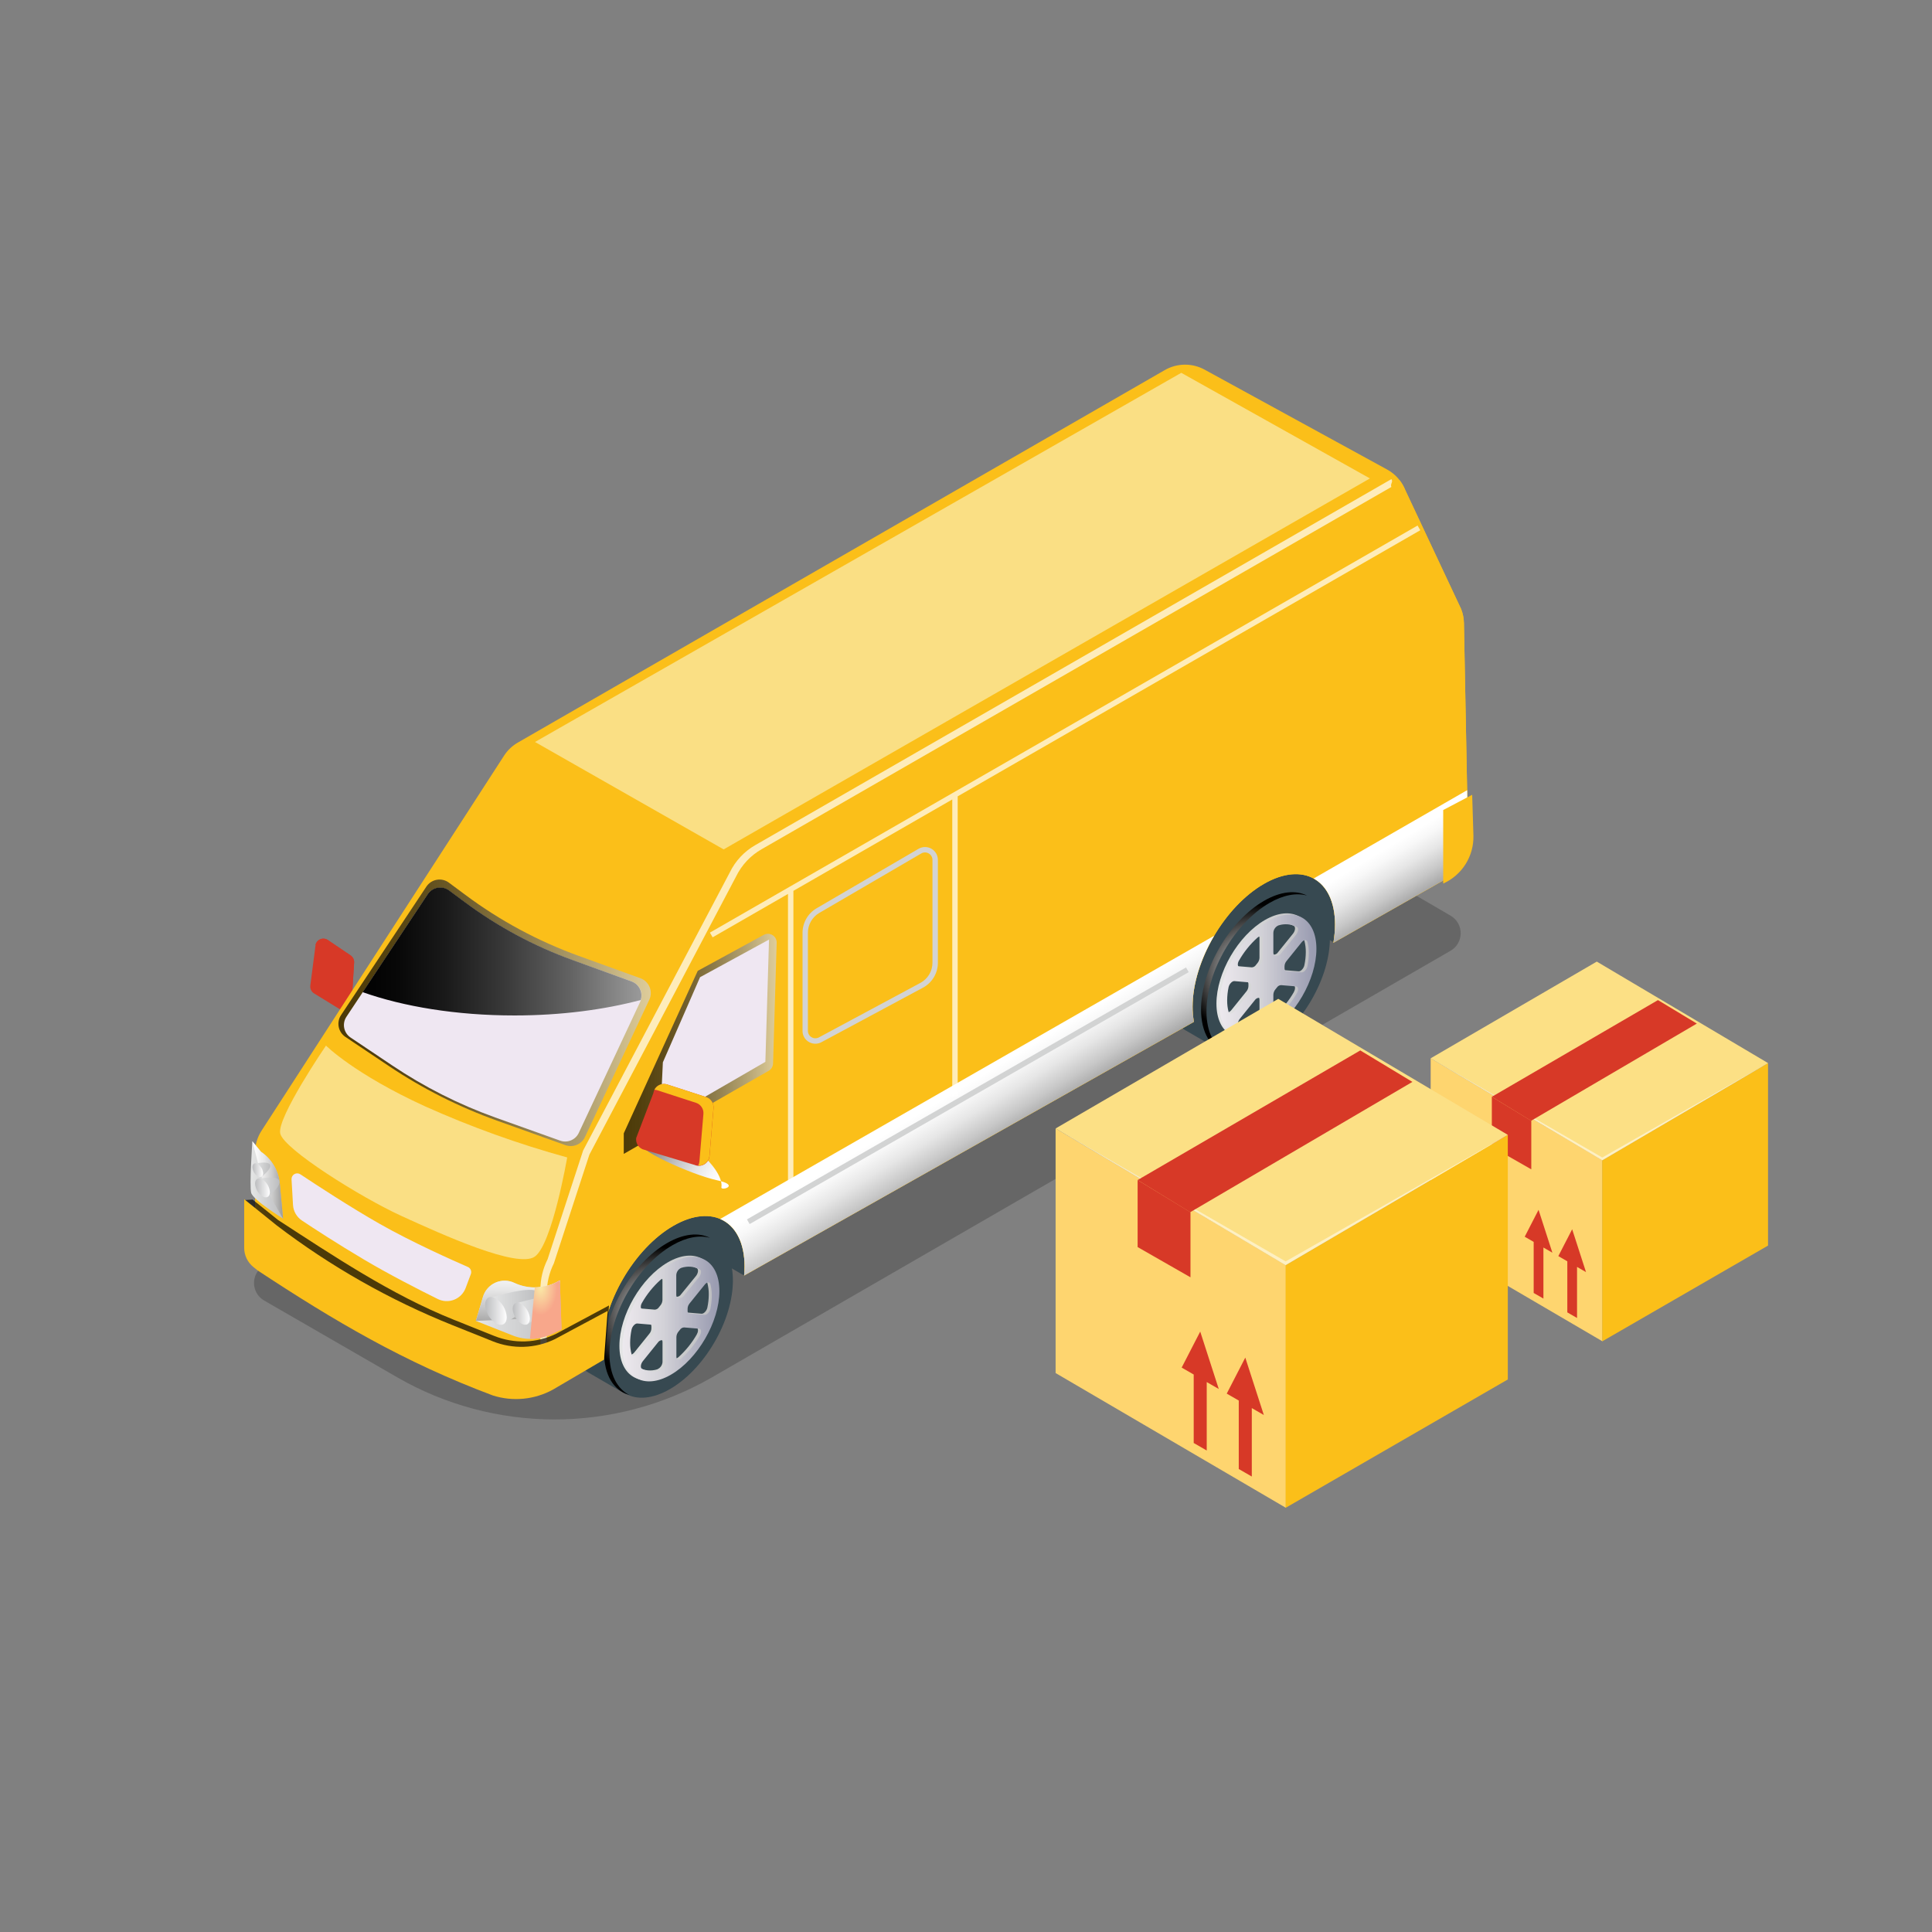 <svg width="481" height="481" viewBox="0 0 481 481" fill="none" xmlns="http://www.w3.org/2000/svg">
<rect x="0" y="0" width="481" height="481" fill="#808080" stroke="none"/>
<path d="M398.961 288.874V333.944L356.185 308.913V263.482L398.961 288.874Z" fill="#FED56F"/>
<path d="M398.908 288.874V333.944L440.178 310.105V264.67L398.908 288.874Z" fill="#FBBF19"/>
<path d="M440.178 264.67L398.908 288.874L356.185 263.482L397.542 239.403L440.178 264.67Z" fill="#FCE085"/>
<path opacity="0.5" d="M440.178 264.67L398.908 288.874L356.185 263.482L398.913 288.177L440.178 264.67Z" fill="url(#paint0_linear_382_27264)"/>
<path d="M381.236 279.038V291.125L371.414 285.512V273.064L381.236 279.038Z" fill="#D73927"/>
<path d="M422.453 254.834L381.183 279.038L371.414 273.064L412.775 248.99L422.453 254.834Z" fill="#D73927"/>
<path d="M391.414 306.041L394.862 316.71L392.626 315.416V328.133L390.206 326.738V314.021L387.97 312.727L391.414 306.041Z" fill="#D73927"/>
<path d="M379.6 307.898L383.044 301.207L386.488 311.876L384.256 310.587V323.299L381.832 321.904V309.187L379.6 307.898Z" fill="#D73927"/>
<path d="M88.167 239.653L87.542 249.639C87.519 249.981 87.409 250.311 87.222 250.598C87.034 250.885 86.775 251.118 86.471 251.276C86.167 251.434 85.827 251.51 85.485 251.498C85.142 251.486 84.809 251.386 84.516 251.207L78.191 247.325C77.864 247.125 77.601 246.834 77.436 246.487C77.27 246.141 77.208 245.753 77.258 245.372L78.543 235.425C78.585 235.089 78.714 234.769 78.915 234.496C79.117 234.223 79.385 234.006 79.694 233.866C80.003 233.726 80.343 233.668 80.681 233.697C81.019 233.726 81.345 233.84 81.626 234.03L87.316 237.878C87.6 238.075 87.828 238.341 87.978 238.653C88.127 238.964 88.192 239.309 88.167 239.653Z" fill="#D73927"/>
<path d="M86.436 251.039L87.061 241.048C87.084 240.701 87.016 240.355 86.863 240.042C86.711 239.73 86.479 239.463 86.19 239.269L80.505 235.421C80.219 235.227 79.887 235.112 79.543 235.087C79.199 235.062 78.854 235.127 78.543 235.276C78.608 234.958 78.75 234.66 78.957 234.409C79.165 234.158 79.43 233.963 79.731 233.839C80.032 233.715 80.359 233.668 80.683 233.7C81.006 233.733 81.317 233.845 81.587 234.026L87.277 237.874C87.566 238.068 87.798 238.335 87.951 238.647C88.104 238.959 88.172 239.306 88.148 239.653L87.542 249.639C87.52 249.994 87.403 250.336 87.202 250.629C87.001 250.922 86.725 251.155 86.402 251.303C86.42 251.216 86.431 251.128 86.436 251.039Z" fill="#D73927"/>
<path opacity="0.2" d="M361.14 236.705L176.965 343.078C165.065 349.869 151.593 353.424 137.892 353.392C124.191 353.359 110.737 349.738 98.87 342.89L65.753 323.78C64.987 323.338 64.35 322.701 63.908 321.935C63.466 321.169 63.233 320.3 63.233 319.415C63.233 318.53 63.466 317.661 63.908 316.895C64.35 316.129 64.987 315.493 65.753 315.05L285.493 186.825C286.262 186.379 287.136 186.144 288.025 186.144C288.915 186.144 289.788 186.379 290.558 186.825L361.183 227.994C361.942 228.441 362.571 229.08 363.007 229.847C363.442 230.613 363.669 231.48 363.664 232.362C363.66 233.243 363.425 234.108 362.982 234.87C362.539 235.632 361.903 236.265 361.14 236.705Z" fill="#010101"/>
<path d="M185.257 317.566L159.274 302.467L186.464 297.522L185.257 317.566Z" fill="#374951"/>
<path d="M332.169 234.68L306.181 219.576L333.371 214.636L332.169 234.68Z" fill="#374951"/>
<path d="M290.697 246.532C290.697 251.38 292.371 254.815 295.093 256.479L303.751 261.5C306.585 263.088 304.776 259.495 309.071 257.013C317.729 252.015 324.742 239.918 324.742 229.985C324.742 225.079 329.278 225.036 326.498 223.4C326.421 223.352 317.359 218.34 317.282 218.297C314.459 216.767 310.601 217.051 306.349 219.504C297.739 224.502 290.697 236.599 290.697 246.532Z" fill="#374951"/>
<path d="M326.446 249.067C332.602 238.536 332.664 227.118 326.584 223.564C320.505 220.01 310.585 225.666 304.429 236.197C298.273 246.728 298.211 258.146 304.29 261.7C310.37 265.255 320.289 259.599 326.446 249.067Z" fill="#374951"/>
<path style="mix-blend-mode:screen" d="M314.689 224.281C318.836 221.876 322.607 221.563 325.406 222.963C322.794 222.232 319.552 222.78 316.041 224.805C307.383 229.803 300.375 241.9 300.375 251.832C300.375 256.998 302.299 260.558 305.324 262.078C301.476 261.01 299.018 257.205 299.018 251.303C299.018 241.375 306.036 229.278 314.689 224.281Z" fill="url(#paint1_radial_382_27264)"/>
<path style="mix-blend-mode:multiply" d="M302.852 249.86C302.852 257.503 308.258 260.587 314.92 256.739C321.582 252.891 326.984 243.574 326.984 235.926C326.984 228.278 321.582 225.199 314.92 229.047C308.258 232.895 302.852 242.212 302.852 249.86ZM310.817 245.05C310.817 245.127 310.817 245.199 310.817 245.276C310.817 245.353 310.817 245.426 310.817 245.498C310.807 245.987 310.629 246.457 310.312 246.83L306.57 251.472C306.007 252.164 305.281 252.256 305.127 251.635C304.879 250.694 304.76 249.723 304.771 248.749C304.778 247.65 304.898 246.554 305.127 245.478C305.296 244.661 306.022 243.915 306.57 243.963L310.312 244.281C310.635 244.319 310.837 244.598 310.817 245.036V245.05ZM307.705 238.86C308.925 236.719 310.481 234.788 312.313 233.141C312.948 232.583 313.569 232.77 313.569 233.521V238.465C313.547 238.962 313.359 239.436 313.035 239.812C312.919 239.947 312.809 240.086 312.698 240.226C312.587 240.403 312.436 240.551 312.256 240.658C312.076 240.764 311.873 240.825 311.664 240.837L307.922 240.519C307.359 240.457 307.248 239.639 307.705 238.845V238.86ZM317.527 230.13C318.283 229.884 319.08 229.793 319.872 229.861C320.663 229.93 321.433 230.157 322.135 230.529C322.587 230.793 322.477 231.746 321.914 232.453L318.172 237.09C318.061 237.265 317.909 237.41 317.728 237.511C317.548 237.613 317.345 237.668 317.138 237.672C317.032 237.672 316.921 237.662 316.806 237.643C316.474 237.643 316.272 237.35 316.272 236.917V231.943C316.288 231.551 316.414 231.172 316.636 230.848C316.858 230.525 317.167 230.271 317.527 230.115V230.13ZM324.742 234.18C324.988 235.112 325.107 236.073 325.098 237.037C325.091 238.138 324.972 239.236 324.742 240.312C324.569 241.125 323.848 241.876 323.299 241.828L319.557 241.51C319.235 241.481 319.033 241.202 319.047 240.765C319.047 240.688 319.047 240.611 319.047 240.539C319.047 240.466 319.047 240.389 319.047 240.312C319.063 239.825 319.243 239.357 319.557 238.985L323.299 234.343C323.833 233.636 324.555 233.545 324.728 234.165L324.742 234.18ZM322.15 246.955C320.928 249.094 319.372 251.025 317.542 252.674C316.907 253.232 316.286 253.045 316.286 252.294V247.33C316.309 246.836 316.497 246.363 316.82 245.988C316.936 245.854 317.046 245.714 317.152 245.575C317.264 245.398 317.415 245.249 317.595 245.142C317.775 245.035 317.978 244.972 318.186 244.959L321.928 245.281C322.477 245.31 322.587 246.147 322.135 246.941L322.15 246.955ZM312.313 255.671C311.557 255.916 310.76 256.006 309.968 255.937C309.177 255.868 308.407 255.64 307.705 255.267C307.224 255.002 307.364 254.055 307.922 253.343L311.664 248.706C311.775 248.531 311.928 248.387 312.108 248.286C312.289 248.184 312.491 248.129 312.698 248.124C312.809 248.124 312.919 248.124 313.035 248.153C313.367 248.153 313.569 248.446 313.569 248.879V253.824C313.555 254.219 313.429 254.602 313.207 254.928C312.985 255.255 312.675 255.512 312.313 255.671Z" fill="url(#paint2_linear_382_27264)"/>
<path d="M303.607 250.158C303.607 257.806 309.009 260.885 315.671 257.037C322.333 253.189 327.739 243.872 327.739 236.229C327.739 228.586 322.337 225.502 315.671 229.345C309.004 233.189 303.607 242.51 303.607 250.158ZM311.573 245.348C311.573 245.425 311.573 245.502 311.573 245.579C311.573 245.656 311.573 245.728 311.573 245.8C311.557 246.288 311.377 246.756 311.063 247.128L307.32 251.77C306.758 252.467 306.036 252.554 305.877 251.938C305.63 250.996 305.511 250.026 305.522 249.052C305.528 247.951 305.648 246.853 305.877 245.776C306.051 244.964 306.772 244.213 307.32 244.261L311.063 244.584C311.385 244.617 311.587 244.901 311.573 245.334V245.348ZM308.46 239.163C309.678 237.019 311.234 235.086 313.068 233.439C313.699 232.881 314.319 233.068 314.319 233.819V238.768C314.297 239.264 314.109 239.738 313.785 240.115C313.67 240.245 313.559 240.384 313.453 240.529C313.342 240.705 313.19 240.853 313.01 240.959C312.83 241.065 312.628 241.127 312.419 241.14L308.677 240.822C308.114 240.76 308.004 239.937 308.46 239.148V239.163ZM318.278 230.399C319.033 230.152 319.831 230.06 320.622 230.129C321.414 230.197 322.184 230.425 322.886 230.798C323.367 231.063 323.227 232.015 322.669 232.722L318.927 237.364C318.815 237.537 318.662 237.681 318.482 237.782C318.302 237.884 318.1 237.94 317.893 237.946C317.782 237.926 317.669 237.917 317.556 237.917C317.224 237.917 317.022 237.619 317.022 237.186V232.246C317.035 231.851 317.159 231.467 317.382 231.14C317.604 230.813 317.915 230.556 318.278 230.399ZM325.493 234.444C325.738 235.378 325.858 236.34 325.849 237.306C325.842 238.406 325.723 239.502 325.493 240.577C325.324 241.395 324.598 242.14 324.05 242.092L320.308 241.775C319.985 241.746 319.783 241.467 319.802 241.029C319.802 240.957 319.802 240.88 319.802 240.803C319.802 240.726 319.802 240.654 319.802 240.582C319.813 240.094 319.991 239.625 320.308 239.254L324.05 234.612C324.584 233.934 325.31 233.848 325.478 234.463L325.493 234.444ZM322.886 247.234C321.665 249.376 320.109 251.308 318.278 252.958C317.643 253.511 317.022 253.323 317.022 252.573V247.633C317.045 247.137 317.233 246.663 317.556 246.286C317.672 246.152 317.782 246.017 317.893 245.873C318.004 245.695 318.155 245.547 318.335 245.441C318.515 245.335 318.718 245.273 318.927 245.262L322.669 245.579C323.232 245.627 323.343 246.45 322.886 247.234ZM313.068 255.964C312.313 256.211 311.516 256.303 310.724 256.235C309.932 256.166 309.162 255.938 308.46 255.565C308.004 255.3 308.114 254.348 308.677 253.641L312.419 248.999C312.531 248.825 312.683 248.681 312.864 248.579C313.044 248.478 313.246 248.422 313.453 248.417C313.563 248.437 313.674 248.446 313.785 248.446C314.117 248.446 314.319 248.744 314.319 249.172V254.122C314.307 254.516 314.183 254.899 313.961 255.226C313.74 255.553 313.43 255.811 313.068 255.969V255.964Z" fill="url(#paint3_linear_382_27264)"/>
<path d="M142.059 331.75C142.059 336.599 143.732 340.033 146.455 341.697L155.113 346.724C157.941 348.306 156.133 344.713 160.428 342.231C169.086 337.234 176.099 325.137 176.099 315.209C176.099 310.298 180.635 310.259 177.855 308.619C177.778 308.571 168.716 303.559 168.639 303.516C165.815 301.986 161.957 302.27 157.705 304.723C149.076 309.721 142.059 321.818 142.059 331.75Z" fill="#374951"/>
<path d="M177.81 334.288C183.967 323.756 184.029 312.338 177.949 308.784C171.869 305.23 161.95 310.886 155.794 321.417C149.637 331.948 149.575 343.367 155.655 346.921C161.734 350.475 171.654 344.819 177.81 334.288Z" fill="#374951"/>
<path style="mix-blend-mode:screen" d="M166.051 309.499C170.197 307.094 173.968 306.782 176.768 308.181C174.156 307.45 170.914 307.999 167.402 310.024C158.744 315.021 151.736 327.118 151.736 337.051C151.736 342.217 153.66 345.776 156.686 347.296C152.838 346.229 150.38 342.424 150.38 336.522C150.38 326.599 157.398 314.497 166.051 309.499Z" fill="url(#paint4_radial_382_27264)"/>
<path style="mix-blend-mode:multiply" d="M154.213 335.079C154.213 342.722 159.62 345.805 166.282 341.957C172.944 338.109 178.345 328.792 178.345 321.145C178.345 313.497 172.944 310.418 166.282 314.266C159.62 318.114 154.213 327.431 154.213 335.079ZM162.179 330.269C162.179 330.346 162.179 330.423 162.179 330.495C162.179 330.567 162.179 330.644 162.179 330.716C162.168 331.205 161.99 331.676 161.674 332.049L157.932 336.7C157.369 337.393 156.647 337.484 156.489 336.864C156.243 335.93 156.123 334.967 156.133 334.002C156.14 332.902 156.259 331.806 156.489 330.731C156.662 329.918 157.383 329.168 157.932 329.216L161.674 329.533C161.996 329.538 162.198 329.817 162.179 330.255V330.269ZM159.067 324.079C160.286 321.938 161.842 320.007 163.675 318.36C164.31 317.802 164.93 317.989 164.93 318.74V323.684C164.908 324.18 164.72 324.655 164.396 325.031C164.281 325.166 164.17 325.305 164.059 325.445C163.949 325.622 163.798 325.771 163.618 325.877C163.437 325.984 163.234 326.045 163.025 326.056L159.283 325.738C158.73 325.676 158.61 324.858 159.067 324.064V324.079ZM168.889 315.348C169.644 315.102 170.442 315.011 171.234 315.081C172.026 315.15 172.795 315.379 173.497 315.753C173.954 316.017 173.838 316.965 173.275 317.677L169.533 322.27C169.423 322.445 169.27 322.59 169.09 322.692C168.909 322.793 168.706 322.848 168.499 322.852C168.393 322.852 168.283 322.842 168.167 322.823C167.835 322.823 167.633 322.53 167.633 322.097V317.167C167.649 316.774 167.775 316.394 167.997 316.069C168.219 315.745 168.528 315.49 168.889 315.334V315.348ZM176.104 319.399C176.352 320.34 176.471 321.311 176.46 322.285C176.453 323.384 176.333 324.48 176.104 325.555C175.931 326.368 175.209 327.119 174.661 327.07L170.919 326.753C170.596 326.724 170.394 326.445 170.409 326.007C170.409 325.93 170.409 325.854 170.409 325.781C170.409 325.709 170.409 325.632 170.409 325.56C170.423 325.071 170.603 324.601 170.919 324.228L174.661 319.586C175.195 318.855 175.916 318.764 176.089 319.384L176.104 319.399ZM173.511 332.174C172.29 334.314 170.734 336.245 168.903 337.893C168.268 338.451 167.648 338.263 167.648 337.513V332.554C167.67 332.058 167.858 331.583 168.182 331.207C168.297 331.072 168.408 330.933 168.514 330.793C168.625 330.616 168.777 330.468 168.957 330.361C169.136 330.254 169.339 330.191 169.548 330.178L173.29 330.5C173.838 330.548 173.954 331.366 173.497 332.159L173.511 332.174ZM163.689 340.904C162.933 341.15 162.136 341.241 161.344 341.172C160.552 341.102 159.783 340.874 159.081 340.5C158.624 340.235 158.74 339.288 159.298 338.576L163.04 333.939C163.151 333.765 163.304 333.62 163.484 333.519C163.664 333.417 163.867 333.362 164.074 333.357C164.185 333.357 164.295 333.381 164.411 333.386C164.742 333.386 164.945 333.679 164.945 334.112V339.057C164.928 339.451 164.799 339.833 164.575 340.157C164.35 340.481 164.038 340.735 163.675 340.89L163.689 340.904Z" fill="url(#paint5_linear_382_27264)"/>
<path d="M154.969 335.377C154.969 343.025 160.37 346.103 167.032 342.255C173.694 338.407 179.1 329.091 179.1 321.447C179.1 313.804 173.699 310.726 167.032 314.574C160.365 318.422 154.969 327.734 154.969 335.377ZM162.934 330.567C162.934 330.639 162.934 330.716 162.934 330.793C162.934 330.87 162.934 330.942 162.934 331.015C162.918 331.502 162.739 331.97 162.424 332.342L158.682 336.984C158.119 337.681 157.398 337.768 157.239 337.152C156.994 336.218 156.874 335.256 156.883 334.29C156.89 333.191 157.009 332.095 157.239 331.019C157.412 330.202 158.134 329.456 158.682 329.504L162.424 329.822C162.746 329.836 162.948 330.12 162.934 330.558V330.567ZM159.822 324.377C161.04 322.233 162.596 320.3 164.43 318.653C165.06 318.095 165.68 318.282 165.68 319.038V323.982C165.658 324.478 165.47 324.952 165.147 325.329C165.031 325.464 164.92 325.598 164.815 325.743C164.703 325.919 164.551 326.067 164.371 326.173C164.191 326.279 163.989 326.341 163.78 326.354L160.038 326.036C159.476 325.978 159.365 325.156 159.822 324.367V324.377ZM169.639 315.647C170.394 315.4 171.192 315.308 171.984 315.376C172.776 315.445 173.545 315.673 174.247 316.046C174.704 316.31 174.589 317.263 174.031 317.97L170.274 322.587C170.162 322.761 170.009 322.905 169.829 323.006C169.649 323.107 169.446 323.164 169.24 323.169C169.129 323.15 169.016 323.14 168.903 323.141C168.571 323.141 168.369 322.842 168.369 322.409V317.46C168.387 317.067 168.516 316.688 168.741 316.365C168.966 316.042 169.277 315.79 169.639 315.637V315.647ZM176.854 319.692C177.102 320.633 177.221 321.604 177.21 322.578C177.203 323.677 177.084 324.773 176.854 325.849C176.686 326.666 175.959 327.412 175.411 327.364L171.669 327.046C171.347 327.022 171.145 326.738 171.188 326.301C171.188 326.229 171.188 326.152 171.188 326.075C171.188 325.998 171.188 325.926 171.188 325.853C171.192 325.369 171.362 324.901 171.669 324.526L175.411 319.884C175.945 319.153 176.671 319.066 176.84 319.682L176.854 319.692ZM174.261 332.467C173.041 334.609 171.485 336.541 169.653 338.191C169.019 338.749 168.398 338.561 168.398 337.806V332.852C168.421 332.356 168.609 331.882 168.932 331.505C169.047 331.37 169.158 331.236 169.269 331.091C169.379 330.914 169.531 330.766 169.711 330.66C169.891 330.554 170.094 330.492 170.303 330.481L174.045 330.798C174.603 330.846 174.704 331.669 174.247 332.458L174.261 332.467ZM164.444 341.197C163.689 341.444 162.891 341.536 162.1 341.468C161.308 341.399 160.538 341.171 159.836 340.798C159.379 340.534 159.49 339.581 160.053 338.874L163.795 334.232C163.907 334.058 164.059 333.914 164.24 333.813C164.42 333.711 164.622 333.655 164.829 333.65C164.939 333.67 165.05 333.68 165.161 333.679C165.493 333.679 165.695 333.977 165.695 334.41V339.355C165.678 339.749 165.551 340.13 165.327 340.454C165.103 340.778 164.792 341.033 164.43 341.188L164.444 341.197Z" fill="url(#paint6_linear_382_27264)"/>
<path d="M65.103 281.52L125.498 188.124C126.371 186.779 127.551 185.661 128.942 184.863L289.985 92.14C291.492 91.272 293.197 90.807 294.935 90.788C296.674 90.77 298.388 91.199 299.913 92.034L345.324 116.883C347.411 118.021 349.029 119.859 349.894 122.073L363.766 151.611C364.207 152.73 364.445 153.92 364.468 155.122L365.512 209.586C365.548 211.413 365.09 213.215 364.185 214.803C363.281 216.391 361.964 217.704 360.375 218.605L331.962 234.728C332.224 233.225 332.361 231.703 332.371 230.178C332.371 218.942 324.43 214.415 314.641 220.077C304.853 225.738 296.912 239.418 296.912 250.654C296.906 251.91 297.017 253.165 297.244 254.401L185.257 317.566C185.324 316.801 185.368 316.041 185.368 315.291C185.368 304.054 177.426 299.533 167.638 305.19C157.85 310.846 149.908 324.535 149.908 335.772C149.908 336.387 149.933 336.984 149.981 337.561L143.338 341.313C141.899 342.132 140.281 342.585 138.627 342.632C136.972 342.679 135.331 342.318 133.848 341.582L69.105 309.6C67.416 308.758 65.996 307.46 65.004 305.854C64.012 304.248 63.489 302.397 63.492 300.51V287.042C63.485 285.084 64.045 283.166 65.103 281.52Z" fill="#FBBF19"/>
<path d="M138.36 313.727L147.186 286.676L183.742 217.412C185.123 214.573 187.327 212.216 190.067 210.649L348.422 119.533C349.036 120.307 349.532 121.168 349.894 122.087L363.766 151.626C364.207 152.745 364.445 153.934 364.468 155.137L365.512 209.6C365.548 211.427 365.09 213.23 364.185 214.817C363.281 216.405 361.965 217.719 360.375 218.619L331.962 234.728C332.224 233.225 332.361 231.703 332.371 230.178C332.371 218.941 324.43 214.415 314.641 220.077C304.853 225.738 296.912 239.418 296.912 250.654C296.906 251.91 297.017 253.165 297.244 254.401L185.257 317.566C185.324 316.801 185.368 316.041 185.368 315.291C185.368 304.054 177.426 299.533 167.638 305.19C157.85 310.846 149.908 324.535 149.908 335.772C149.908 336.387 149.933 336.984 149.981 337.561L143.338 341.313C141.286 342.472 138.896 342.881 136.575 342.472V321.308C136.572 318.677 137.183 316.081 138.36 313.727Z" fill="#FBBF19"/>
<g style="mix-blend-mode:color-dodge" opacity="0.7">
<path d="M136.335 313.506L145.18 286.431L181.712 217.167C183.093 214.329 185.297 211.974 188.037 210.408L346.402 119.288C346.94 119.976 346.06 120.423 346.402 121.236L189.596 211.438C186.855 213.004 184.65 215.359 183.266 218.196L146.739 287.46L137.893 314.535C136.723 316.886 136.117 319.476 136.123 322.102V342.015C135.161 342.126 135.498 342.409 134.536 342.236V321.072C134.54 318.445 135.156 315.854 136.335 313.506Z" fill="white"/>
</g>
<path style="mix-blend-mode:color-dodge" opacity="0.7" d="M159.447 243.55L144.011 237.956C133.936 234.306 124.451 229.198 115.858 222.794L111.77 219.755C111.344 219.436 110.857 219.207 110.34 219.082C109.823 218.958 109.286 218.94 108.761 219.03C108.237 219.12 107.736 219.316 107.29 219.606C106.844 219.896 106.462 220.274 106.166 220.717L84.906 252.722C84.332 253.586 84.124 254.642 84.327 255.659C84.53 256.675 85.127 257.571 85.988 258.148L96.825 265.411C105.218 271.038 114.273 275.607 123.785 279.014L140.769 285.098C141.688 285.428 142.696 285.403 143.597 285.028C144.499 284.654 145.228 283.957 145.642 283.073L161.659 248.884C161.888 248.391 162.012 247.857 162.023 247.314C162.034 246.771 161.933 246.232 161.725 245.731C161.517 245.229 161.207 244.776 160.815 244.401C160.423 244.025 159.957 243.736 159.447 243.55Z" fill="url(#paint7_linear_382_27264)"/>
<path d="M157.249 244.348L142.544 239.057C132.946 235.582 123.909 230.72 115.719 224.627L111.828 221.741C111.42 221.439 110.956 221.222 110.462 221.105C109.969 220.988 109.456 220.972 108.957 221.059C108.457 221.145 107.98 221.333 107.555 221.61C107.13 221.887 106.765 222.247 106.484 222.669L86.229 253.169C85.695 253.989 85.504 254.986 85.698 255.945C85.891 256.904 86.453 257.748 87.263 258.297L97.59 265.219C105.584 270.59 114.211 274.952 123.275 278.206L139.456 283.978C140.331 284.292 141.291 284.269 142.149 283.913C143.008 283.558 143.703 282.894 144.098 282.054L159.36 249.475C159.585 249.004 159.709 248.49 159.723 247.968C159.737 247.446 159.642 246.926 159.443 246.443C159.244 245.96 158.946 245.524 158.568 245.163C158.19 244.802 157.74 244.524 157.249 244.348Z" fill="#EFE7F2"/>
<path style="mix-blend-mode:color-dodge" opacity="0.7" d="M193.362 234.728L192.463 264.771C192.452 265.143 192.346 265.506 192.154 265.825C191.963 266.144 191.693 266.409 191.371 266.594L155.296 287.277V282.159L173.718 241.707L190.163 232.742C190.5 232.561 190.878 232.473 191.259 232.486C191.64 232.498 192.012 232.61 192.336 232.812C192.66 233.013 192.926 233.296 193.106 233.632C193.286 233.969 193.374 234.347 193.362 234.728Z" fill="url(#paint8_linear_382_27264)"/>
<path d="M191.462 233.92L190.553 264.362L164.319 279.543L165.031 264.483L174.29 243.285L191.462 233.92Z" fill="#EFE7F2"/>
<path style="mix-blend-mode:color-dodge" opacity="0.7" d="M151.621 325.012L138.413 332.087C136.028 333.234 133.43 333.872 130.785 333.961C128.14 334.049 125.506 333.587 123.049 332.602L113.006 328.581C97.354 322.328 82.867 312.578 69.235 303.742L62.881 298.643L60.851 298.783L61.145 312.251L63.175 314.252C81.029 328.44 101.339 339.227 123.093 346.075C125.547 346.853 128.133 347.126 130.696 346.878C133.258 346.63 135.744 345.866 138.004 344.632L150.741 337.162L151.621 325.012Z" fill="url(#paint9_linear_382_27264)"/>
<path d="M139.384 318.759C137.693 319.795 135.77 320.394 133.79 320.503C131.809 320.612 129.832 320.228 128.037 319.384C127.305 319.038 126.507 318.855 125.697 318.847C124.887 318.838 124.085 319.005 123.345 319.335C122.606 319.665 121.946 320.151 121.412 320.76C120.878 321.369 120.482 322.085 120.25 322.861L118.47 328.86L127.696 332.506C129.22 333.108 130.851 333.39 132.488 333.335C134.126 333.281 135.735 332.89 137.215 332.188L139.793 330.966L139.384 318.759Z" fill="url(#paint10_linear_382_27264)"/>
<path style="mix-blend-mode:multiply" d="M139.384 318.759C137.693 319.795 135.77 320.394 133.79 320.503C131.809 320.612 129.832 320.228 128.037 319.384C127.305 319.038 126.507 318.855 125.697 318.847C124.887 318.838 124.085 319.005 123.345 319.335C122.606 319.665 121.946 320.151 121.412 320.76C120.878 321.369 120.482 322.085 120.25 322.861L118.47 328.86L129.144 328.379C139.596 326.185 139.384 318.759 139.384 318.759Z" fill="url(#paint11_linear_382_27264)"/>
<path d="M69.654 294.651L70.471 303.4C70.471 303.4 62.982 298.759 62.53 296.96C62.078 295.161 62.828 284.136 62.828 284.136L64.988 286.758C66.3 287.647 67.399 288.816 68.206 290.181C69.013 291.546 69.507 293.072 69.654 294.651Z" fill="url(#paint12_linear_382_27264)"/>
<path style="mix-blend-mode:multiply" d="M69.654 294.651L70.471 303.4C70.471 303.4 65.661 295.276 65.228 293.477C64.796 291.678 62.823 284.136 62.823 284.136L64.983 286.758C66.296 287.647 67.396 288.816 68.204 290.18C69.011 291.545 69.506 293.072 69.654 294.651Z" fill="url(#paint13_linear_382_27264)"/>
<path style="mix-blend-mode:color-dodge" d="M90.288 247.008L106.484 222.621C106.765 222.199 107.13 221.839 107.555 221.562C107.98 221.285 108.457 221.097 108.957 221.011C109.456 220.924 109.969 220.939 110.462 221.057C110.956 221.174 111.42 221.39 111.828 221.693L115.719 224.579C123.909 230.672 132.946 235.534 142.544 239.009L157.249 244.348C158.15 244.675 158.89 245.339 159.314 246.199C159.738 247.06 159.813 248.051 159.524 248.965C150.481 251.37 139.692 252.813 128.095 252.813C113.622 252.813 100.409 250.601 90.288 247.008Z" fill="url(#paint14_linear_382_27264)"/>
<path d="M180.163 211.472L133.199 184.728L294.093 92.819L341.063 119.11L180.163 211.472Z" fill="#FADF84"/>
<path style="mix-blend-mode:multiply" d="M159.601 284.218C157.09 285.752 172.458 292.568 178.485 293.838C184.512 295.108 179.418 296.594 179.601 295.589C180.462 290.846 168.047 279.052 159.601 284.218Z" fill="url(#paint15_linear_382_27264)"/>
<path d="M177.653 275.887L176.647 287.801C176.612 288.224 176.477 288.632 176.253 288.992C176.028 289.352 175.721 289.653 175.357 289.87C174.993 290.087 174.583 290.215 174.159 290.241C173.736 290.268 173.313 290.194 172.924 290.024L159.966 286.118C159.434 285.885 158.993 285.484 158.709 284.977C158.425 284.47 158.314 283.885 158.393 283.309L162.665 272.155C162.721 271.77 162.86 271.403 163.072 271.078C163.285 270.753 163.566 270.478 163.896 270.273C164.226 270.068 164.596 269.937 164.982 269.89C165.367 269.843 165.758 269.88 166.128 270L175.82 273.141C176.389 273.327 176.879 273.698 177.212 274.197C177.544 274.695 177.699 275.29 177.653 275.887Z" fill="#D73927"/>
<path d="M174.122 289.245L175.127 277.33C175.177 276.73 175.022 276.13 174.689 275.628C174.355 275.126 173.862 274.752 173.29 274.564L163.603 271.423C163.382 271.356 163.154 271.315 162.924 271.303C163.212 270.741 163.69 270.3 164.274 270.057C164.857 269.815 165.507 269.788 166.109 269.98L175.801 273.121C176.373 273.308 176.866 273.683 177.199 274.185C177.532 274.687 177.685 275.287 177.633 275.887L176.628 287.802C176.564 288.488 176.236 289.123 175.713 289.572C175.189 290.021 174.512 290.248 173.824 290.207C173.984 289.908 174.085 289.581 174.122 289.245Z" fill="#FBBF19"/>
<path style="mix-blend-mode:multiply" d="M179.302 303.482L302.284 232.968C298.975 238.576 296.912 244.925 296.912 250.644C296.906 251.901 297.017 253.155 297.244 254.391L185.257 317.566C185.324 316.801 185.368 316.041 185.368 315.291C185.368 309.187 183.016 305.065 179.302 303.482Z" fill="url(#paint16_linear_382_27264)"/>
<path style="mix-blend-mode:multiply" d="M332.371 230.173C332.371 224.483 330.332 220.519 327.051 218.72L365.267 196.729L365.512 209.591C365.548 211.418 365.09 213.22 364.185 214.808C363.281 216.395 361.964 217.709 360.375 218.61L331.962 234.728C332.225 233.224 332.361 231.7 332.371 230.173Z" fill="url(#paint17_linear_382_27264)"/>
<path d="M151.284 326.363L138.076 333.434C135.691 334.581 133.093 335.219 130.448 335.308C127.804 335.396 125.169 334.933 122.713 333.949L112.669 329.927C97.025 323.66 82.301 315.305 68.898 305.089L60.794 298.557V310.668C60.794 311.587 61.001 312.493 61.398 313.321C61.797 314.148 62.376 314.876 63.093 315.449L64.165 316.306C83.088 328.778 100.62 339.167 122.742 347.436C125.198 348.209 127.785 348.478 130.347 348.226C132.909 347.974 135.394 347.206 137.653 345.969L150.389 338.494L151.284 326.363Z" fill="#FBBF19"/>
<path d="M121.924 323.136L125.118 329.894C125.118 329.894 134.848 323.876 133.882 321.798C132.915 319.721 121.924 323.136 121.924 323.136Z" fill="url(#paint18_linear_382_27264)"/>
<path d="M126.157 327.931C126.157 329.634 124.954 330.336 123.473 329.466C122.692 328.958 122.041 328.274 121.574 327.469C121.107 326.663 120.836 325.759 120.784 324.829C120.784 323.121 121.986 322.424 123.473 323.294C124.253 323.802 124.902 324.487 125.369 325.292C125.835 326.098 126.105 327.002 126.157 327.931Z" fill="url(#paint19_linear_382_27264)"/>
<path d="M128.547 324.482L131.087 329.855C131.087 329.855 138.821 325.074 138.057 323.419C137.292 321.765 128.547 324.482 128.547 324.482Z" fill="url(#paint20_linear_382_27264)"/>
<path d="M131.909 328.297C131.909 329.653 130.947 330.221 129.774 329.519C129.153 329.115 128.637 328.57 128.266 327.929C127.895 327.288 127.68 326.569 127.638 325.829C127.638 324.473 128.6 323.929 129.774 324.608C130.394 325.012 130.911 325.557 131.282 326.197C131.653 326.838 131.868 327.558 131.909 328.297Z" fill="url(#paint21_linear_382_27264)"/>
<path d="M64.29 293.53L66.469 298.148C66.469 298.148 70.192 295.315 69.529 293.896C68.865 292.477 64.29 293.53 64.29 293.53Z" fill="url(#paint22_linear_382_27264)"/>
<path d="M67.181 296.806C67.181 297.97 66.359 298.436 65.344 297.854C64.81 297.507 64.365 297.04 64.046 296.489C63.727 295.938 63.542 295.32 63.506 294.684C63.506 293.52 64.329 293.054 65.344 293.641C65.878 293.986 66.323 294.453 66.642 295.003C66.961 295.553 67.146 296.171 67.181 296.806Z" fill="url(#paint23_linear_382_27264)"/>
<path d="M63.401 289.721L64.993 293.088C64.993 293.088 67.71 291.024 67.229 289.985C66.748 288.946 63.401 289.721 63.401 289.721Z" fill="url(#paint24_linear_382_27264)"/>
<path d="M65.512 292.111C65.512 292.963 64.916 293.304 64.175 292.876C63.785 292.623 63.46 292.282 63.227 291.88C62.994 291.478 62.859 291.026 62.833 290.562C62.833 289.716 63.434 289.374 64.175 289.798C64.564 290.051 64.888 290.392 65.121 290.794C65.353 291.196 65.487 291.648 65.512 292.111Z" fill="url(#paint25_linear_382_27264)"/>
<path d="M133.141 320.495C135.346 320.505 137.51 319.904 139.394 318.759L139.807 330.966L137.229 332.188C135.576 332.969 133.766 333.357 131.938 333.323L133.141 320.495Z" fill="url(#paint26_radial_382_27264)"/>
<path d="M117.225 317.21L115.926 320.673C115.68 321.33 115.298 321.929 114.807 322.43C114.315 322.931 113.724 323.323 113.071 323.581C112.419 323.84 111.719 323.958 111.018 323.93C110.316 323.901 109.629 323.726 108.999 323.415C104.189 321.039 96.806 317.258 90.62 313.588C83.728 309.499 78.061 305.796 75.171 303.867C74.524 303.437 73.987 302.862 73.601 302.188C73.215 301.515 72.992 300.76 72.948 299.985L72.583 293.622C72.567 293.36 72.625 293.099 72.749 292.868C72.874 292.637 73.06 292.445 73.287 292.314C73.514 292.183 73.773 292.117 74.035 292.125C74.297 292.132 74.552 292.212 74.772 292.357C78.807 295.041 87.311 300.596 94.555 304.713C102.631 309.302 112.963 313.896 116.469 315.42C116.801 315.564 117.065 315.83 117.206 316.164C117.347 316.497 117.353 316.872 117.225 317.21Z" fill="#EFE7F2"/>
<path d="M81.159 260.317C81.159 260.317 68.87 278.316 69.769 282.212C70.668 286.108 89.832 298.119 100.019 302.765C110.207 307.412 128.783 315.853 133.126 312.866C137.47 309.879 141.212 288.162 141.212 288.162C129.107 284.831 117.275 280.578 105.82 275.44C88.148 267.349 81.159 260.317 81.159 260.317Z" fill="#FADF84"/>
<path d="M366.522 197.874L359.307 201.669V219.971C361.601 218.946 363.541 217.264 364.88 215.137C366.219 213.011 366.897 210.535 366.83 208.023L366.522 197.874Z" fill="#FBBF19"/>
<g style="mix-blend-mode:multiply">
<path d="M186.638 304.752L295.954 242.034L295.281 240.865L185.969 303.583L186.638 304.752Z" fill="#D2D3D3"/>
</g>
<g style="mix-blend-mode:color-dodge" opacity="0.7">
<path d="M176.743 232.188L352.924 130.842L353.598 132.01L238.432 198.259V272.996H237.08V199.038L197.532 221.789V296.82H196.181V222.563L177.417 233.357L176.743 232.188Z" fill="white"/>
</g>
<g style="mix-blend-mode:multiply">
<path d="M200.765 258.946C200.456 258.648 200.212 258.289 200.046 257.893C199.881 257.497 199.798 257.071 199.803 256.642V232.217C199.805 230.985 200.13 229.775 200.744 228.707C201.358 227.639 202.241 226.75 203.304 226.128L228.691 211.318C229.178 211.034 229.731 210.884 230.294 210.882C230.857 210.881 231.411 211.028 231.899 211.309C232.387 211.59 232.793 211.995 233.074 212.483C233.355 212.971 233.503 213.525 233.501 214.088V239.682C233.503 240.958 233.157 242.209 232.502 243.304C231.848 244.399 230.908 245.295 229.783 245.897L204.516 259.466C204.051 259.718 203.53 259.85 203.001 259.85C202.167 259.847 201.367 259.523 200.765 258.946ZM229.355 212.482L203.968 227.292C203.108 227.795 202.395 228.514 201.899 229.378C201.403 230.242 201.141 231.221 201.14 232.217V256.642C201.137 256.891 201.186 257.138 201.283 257.367C201.38 257.596 201.523 257.803 201.703 257.975C201.987 258.248 202.35 258.424 202.74 258.478C203.131 258.533 203.529 258.463 203.877 258.278L229.144 244.709C230.053 244.221 230.812 243.496 231.342 242.611C231.871 241.726 232.15 240.714 232.15 239.682V214.088C232.151 213.761 232.065 213.439 231.901 213.156C231.738 212.873 231.502 212.637 231.218 212.474C230.935 212.311 230.613 212.226 230.286 212.227C229.959 212.229 229.638 212.316 229.355 212.482Z" fill="#D2D3D3"/>
</g>
<path d="M320.144 314.983V375.396L262.809 341.842V280.947L320.144 314.983Z" fill="#FED56F"/>
<path d="M320.072 314.983V375.396L375.392 343.439V282.539L320.072 314.983Z" fill="#FBBF19"/>
<path d="M375.392 282.539L320.072 314.983L262.809 280.947L318.244 248.677L375.392 282.539Z" fill="#FCE085"/>
<path opacity="0.5" d="M375.392 282.539L320.072 314.983L262.809 280.947L320.081 314.045L375.392 282.539Z" fill="url(#paint27_linear_382_27264)"/>
<path d="M296.387 301.799V318.004L283.227 310.476V293.79L296.387 301.799Z" fill="#D73927"/>
<path d="M351.635 269.355L296.32 301.798L283.227 293.79L338.663 261.52L351.635 269.355Z" fill="#D73927"/>
<path d="M310.033 337.994L314.651 352.289L311.654 350.562V367.604L308.408 365.733V348.687L305.416 346.96L310.033 337.994Z" fill="#D73927"/>
<path d="M294.194 340.481L298.812 331.515L303.429 345.81L300.433 344.083V361.125L297.191 359.254V342.207L294.194 340.481Z" fill="#D73927"/>
<defs>
<linearGradient id="paint0_linear_382_27264" x1="355.935" y1="183.569" x2="401.943" y2="271.25" gradientUnits="userSpaceOnUse">
<stop stop-color="#B1B6DC"/>
<stop offset="0.15" stop-color="#B8BCDF"/>
<stop offset="0.35" stop-color="#CACDE8"/>
<stop offset="0.58" stop-color="#E6E8F5"/>
<stop offset="0.86" stop-color="#F6F6FB"/>
<stop offset="1" stop-color="white"/>
</linearGradient>
<radialGradient id="paint1_radial_382_27264" cx="0" cy="0" r="1" gradientUnits="userSpaceOnUse" gradientTransform="translate(312.217 242.107) rotate(180) scale(16.926)">
<stop stop-color="white"/>
<stop offset="1"/>
</radialGradient>
<linearGradient id="paint2_linear_382_27264" x1="326.989" y1="242.891" x2="302.857" y2="242.891" gradientUnits="userSpaceOnUse">
<stop stop-color="#BCBDBF"/>
<stop offset="1" stop-color="#E5E6E6"/>
</linearGradient>
<linearGradient id="paint3_linear_382_27264" x1="327.739" y1="243.193" x2="303.607" y2="243.193" gradientUnits="userSpaceOnUse">
<stop offset="0.04" stop-color="#9B9DB2"/>
<stop offset="0.58" stop-color="#D3D2D8"/>
<stop offset="1" stop-color="#EDE9EE"/>
</linearGradient>
<radialGradient id="paint4_radial_382_27264" cx="0" cy="0" r="1" gradientUnits="userSpaceOnUse" gradientTransform="translate(163.578 327.325) rotate(180) scale(16.926)">
<stop stop-color="white"/>
<stop offset="1"/>
</radialGradient>
<linearGradient id="paint5_linear_382_27264" x1="178.35" y1="328.109" x2="154.218" y2="328.109" gradientUnits="userSpaceOnUse">
<stop stop-color="#BCBDBF"/>
<stop offset="1" stop-color="#E5E6E6"/>
</linearGradient>
<linearGradient id="paint6_linear_382_27264" x1="179.1" y1="328.412" x2="154.969" y2="328.412" gradientUnits="userSpaceOnUse">
<stop offset="0.04" stop-color="#9B9DB2"/>
<stop offset="0.58" stop-color="#D3D2D8"/>
<stop offset="1" stop-color="#EDE9EE"/>
</linearGradient>
<linearGradient id="paint7_linear_382_27264" x1="162.03" y1="252.159" x2="84.252" y2="252.159" gradientUnits="userSpaceOnUse">
<stop stop-color="#D2D3D3"/>
<stop offset="0.19" stop-color="#999A9A"/>
<stop offset="0.39" stop-color="#636464"/>
<stop offset="0.58" stop-color="#393939"/>
<stop offset="0.75" stop-color="#1A1A1A"/>
<stop offset="0.9" stop-color="#080808"/>
<stop offset="1" stop-color="#010101"/>
</linearGradient>
<linearGradient id="paint8_linear_382_27264" x1="193.381" y1="259.86" x2="155.291" y2="259.86" gradientUnits="userSpaceOnUse">
<stop stop-color="#D2D3D3"/>
<stop offset="0.19" stop-color="#999A9A"/>
<stop offset="0.39" stop-color="#636464"/>
<stop offset="0.58" stop-color="#393939"/>
<stop offset="0.75" stop-color="#1A1A1A"/>
<stop offset="0.9" stop-color="#080808"/>
<stop offset="1" stop-color="#010101"/>
</linearGradient>
<linearGradient id="paint9_linear_382_27264" x1="81.953" y1="340.659" x2="93.67" y2="329.499" gradientUnits="userSpaceOnUse">
<stop stop-color="#D2D3D3"/>
<stop offset="0.19" stop-color="#999A9A"/>
<stop offset="0.39" stop-color="#636464"/>
<stop offset="0.58" stop-color="#393939"/>
<stop offset="0.75" stop-color="#1A1A1A"/>
<stop offset="0.9" stop-color="#080808"/>
<stop offset="1" stop-color="#010101"/>
</linearGradient>
<linearGradient id="paint10_linear_382_27264" x1="139.798" y1="326.051" x2="118.48" y2="326.051" gradientUnits="userSpaceOnUse">
<stop stop-color="#BCBDBF"/>
<stop offset="1" stop-color="#E5E6E6"/>
</linearGradient>
<linearGradient id="paint11_linear_382_27264" x1="128.716" y1="330.851" x2="129.201" y2="315.055" gradientUnits="userSpaceOnUse">
<stop stop-color="#9A9A9A"/>
<stop offset="0.02" stop-color="#9D9D9D"/>
<stop offset="0.32" stop-color="#C7C7C7"/>
<stop offset="0.6" stop-color="#E6E6E6"/>
<stop offset="0.84" stop-color="#F8F8F8"/>
<stop offset="1" stop-color="white"/>
</linearGradient>
<linearGradient id="paint12_linear_382_27264" x1="70.471" y1="293.771" x2="62.391" y2="293.771" gradientUnits="userSpaceOnUse">
<stop stop-color="#BCBDBF"/>
<stop offset="1" stop-color="#E5E6E6"/>
</linearGradient>
<linearGradient id="paint13_linear_382_27264" x1="70.471" y1="293.771" x2="62.828" y2="293.771" gradientUnits="userSpaceOnUse">
<stop stop-color="#9A9A9A"/>
<stop offset="0.02" stop-color="#9D9D9D"/>
<stop offset="0.32" stop-color="#C7C7C7"/>
<stop offset="0.6" stop-color="#E6E6E6"/>
<stop offset="0.84" stop-color="#F8F8F8"/>
<stop offset="1" stop-color="white"/>
</linearGradient>
<linearGradient id="paint14_linear_382_27264" x1="159.697" y1="236.883" x2="90.288" y2="236.883" gradientUnits="userSpaceOnUse">
<stop stop-color="#9A9A9A"/>
<stop offset="0.25" stop-color="#646464"/>
<stop offset="0.49" stop-color="#393939"/>
<stop offset="0.7" stop-color="#1A1A1A"/>
<stop offset="0.87" stop-color="#080808"/>
<stop offset="1" stop-color="#010101"/>
</linearGradient>
<linearGradient id="paint15_linear_382_27264" x1="160.822" y1="282.429" x2="179.601" y2="294.107" gradientUnits="userSpaceOnUse">
<stop stop-color="#6A6A6A"/>
<stop offset="0.24" stop-color="#9C9C9C"/>
<stop offset="0.48" stop-color="#C7C7C7"/>
<stop offset="0.69" stop-color="#E6E6E6"/>
<stop offset="0.87" stop-color="#F8F8F8"/>
<stop offset="1" stop-color="white"/>
</linearGradient>
<linearGradient id="paint16_linear_382_27264" x1="249.774" y1="285.142" x2="240.596" y2="270.038" gradientUnits="userSpaceOnUse">
<stop stop-color="#9A9A9A"/>
<stop offset="0.02" stop-color="#9D9D9D"/>
<stop offset="0.32" stop-color="#C7C7C7"/>
<stop offset="0.6" stop-color="#E6E6E6"/>
<stop offset="0.84" stop-color="#F8F8F8"/>
<stop offset="1" stop-color="white"/>
</linearGradient>
<linearGradient id="paint17_linear_382_27264" x1="353.828" y1="224.305" x2="345.632" y2="210.817" gradientUnits="userSpaceOnUse">
<stop stop-color="#9A9A9A"/>
<stop offset="0.02" stop-color="#9D9D9D"/>
<stop offset="0.32" stop-color="#C7C7C7"/>
<stop offset="0.6" stop-color="#E6E6E6"/>
<stop offset="0.84" stop-color="#F8F8F8"/>
<stop offset="1" stop-color="white"/>
</linearGradient>
<linearGradient id="paint18_linear_382_27264" x1="133.954" y1="325.512" x2="121.929" y2="325.512" gradientUnits="userSpaceOnUse">
<stop stop-color="#BCBDBF"/>
<stop offset="1" stop-color="#E5E6E6"/>
</linearGradient>
<linearGradient id="paint19_linear_382_27264" x1="120.779" y1="326.378" x2="126.157" y2="326.378" gradientUnits="userSpaceOnUse">
<stop stop-color="#BCBDBF"/>
<stop offset="0.69" stop-color="#E9E9EA"/>
<stop offset="1" stop-color="white"/>
</linearGradient>
<linearGradient id="paint20_linear_382_27264" x1="138.11" y1="326.373" x2="128.547" y2="326.373" gradientUnits="userSpaceOnUse">
<stop stop-color="#BCBDBF"/>
<stop offset="1" stop-color="#E5E6E6"/>
</linearGradient>
<linearGradient id="paint21_linear_382_27264" x1="127.633" y1="327.061" x2="131.909" y2="327.061" gradientUnits="userSpaceOnUse">
<stop stop-color="#BCBDBF"/>
<stop offset="0.69" stop-color="#E9E9EA"/>
<stop offset="1" stop-color="white"/>
</linearGradient>
<linearGradient id="paint22_linear_382_27264" x1="69.61" y1="295.651" x2="64.29" y2="295.651" gradientUnits="userSpaceOnUse">
<stop stop-color="#BCBDBF"/>
<stop offset="1" stop-color="#E5E6E6"/>
</linearGradient>
<linearGradient id="paint23_linear_382_27264" x1="63.506" y1="295.747" x2="67.177" y2="295.747" gradientUnits="userSpaceOnUse">
<stop stop-color="#BCBDBF"/>
<stop offset="0.69" stop-color="#E9E9EA"/>
<stop offset="1" stop-color="white"/>
</linearGradient>
<linearGradient id="paint24_linear_382_27264" x1="67.287" y1="291.27" x2="63.405" y2="291.27" gradientUnits="userSpaceOnUse">
<stop stop-color="#BCBDBF"/>
<stop offset="1" stop-color="#E5E6E6"/>
</linearGradient>
<linearGradient id="paint25_linear_382_27264" x1="62.833" y1="291.337" x2="65.512" y2="291.337" gradientUnits="userSpaceOnUse">
<stop stop-color="#BCBDBF"/>
<stop offset="0.69" stop-color="#E9E9EA"/>
<stop offset="1" stop-color="white"/>
</linearGradient>
<radialGradient id="paint26_radial_382_27264" cx="0" cy="0" r="1" gradientUnits="userSpaceOnUse" gradientTransform="translate(134.627 320.571) rotate(180) scale(4.089 6.828)">
<stop stop-color="#FAE9A6"/>
<stop offset="1" stop-color="#F8A78B"/>
</radialGradient>
<linearGradient id="paint27_linear_382_27264" x1="262.477" y1="173.833" x2="324.141" y2="291.356" gradientUnits="userSpaceOnUse">
<stop stop-color="#B1B6DC"/>
<stop offset="0.15" stop-color="#B8BCDF"/>
<stop offset="0.35" stop-color="#CACDE8"/>
<stop offset="0.58" stop-color="#E6E8F5"/>
<stop offset="0.86" stop-color="#F6F6FB"/>
<stop offset="1" stop-color="white"/>
</linearGradient>
</defs>
</svg>
